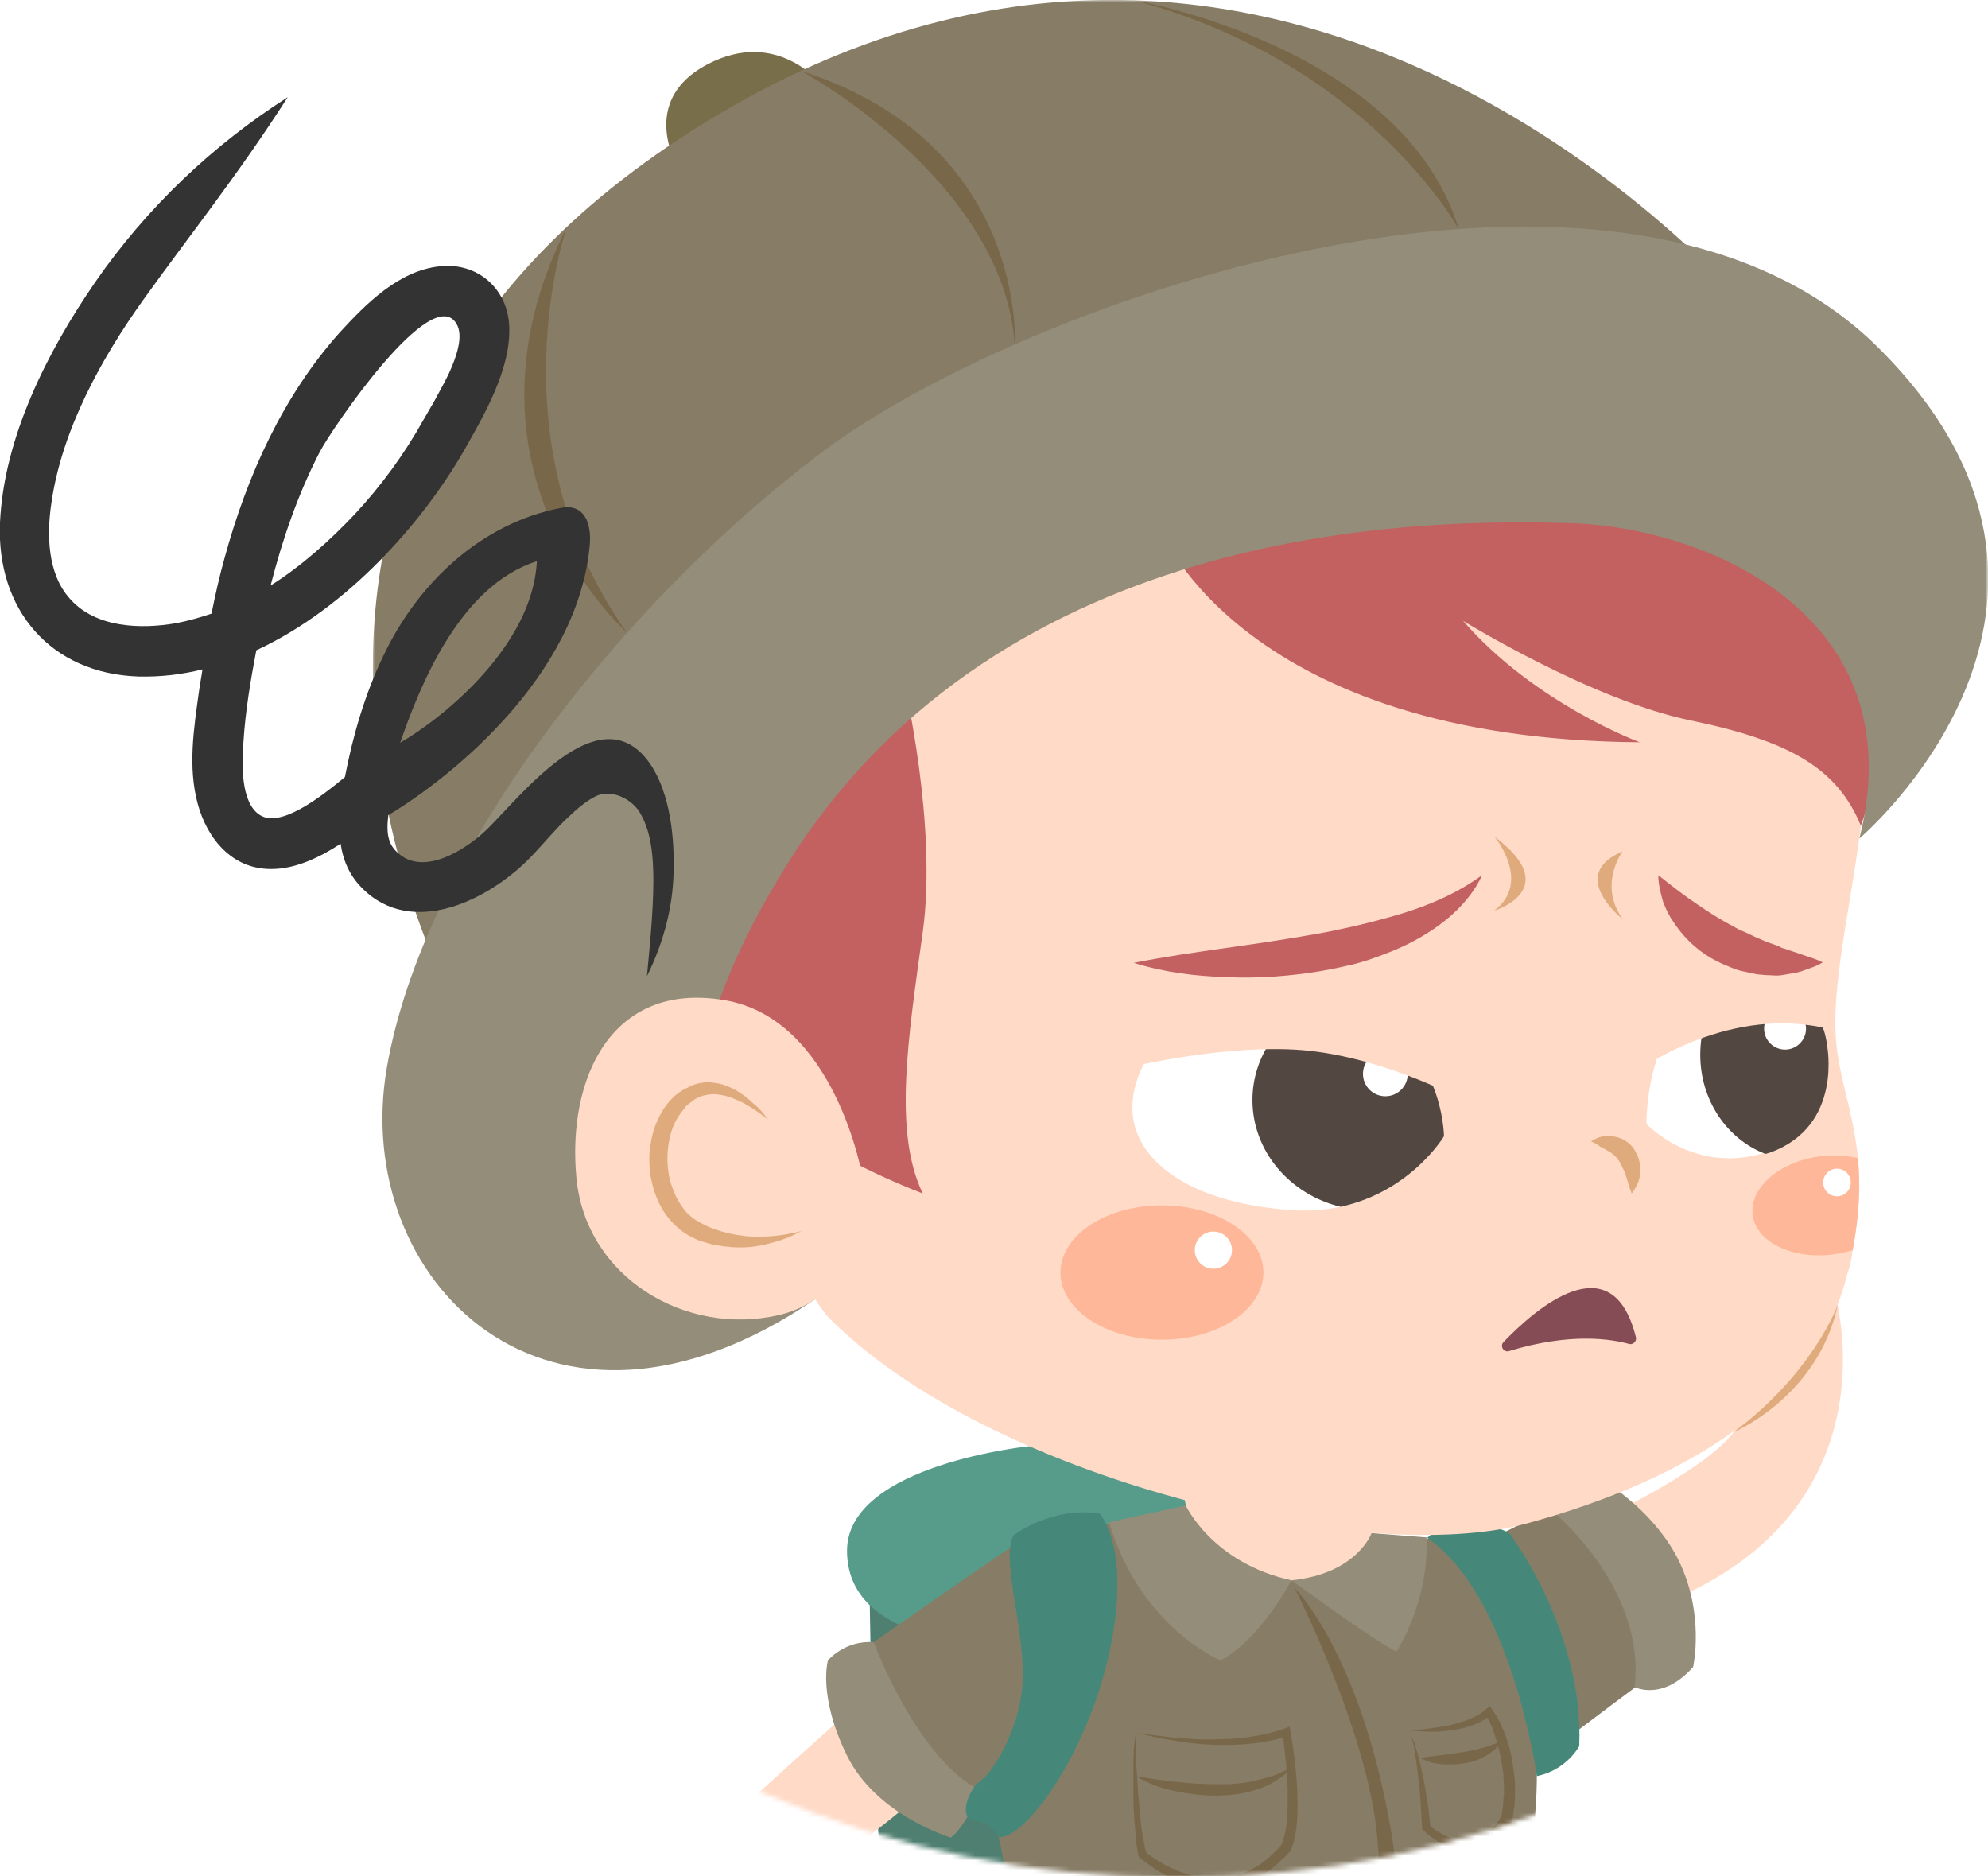 <?xml version="1.0" encoding="utf-8"?>
<!-- Generator: Adobe Illustrator 25.2.3, SVG Export Plug-In . SVG Version: 6.00 Build 0)  -->
<svg version="1.1" xmlns="http://www.w3.org/2000/svg" xmlns:xlink="http://www.w3.org/1999/xlink" x="0px" y="0px"
	 viewBox="0 0 417.3 393.8" style="enable-background:new 0 0 417.3 393.8;" xml:space="preserve">
<style type="text/css">
	.st0{fill:#61C9F2;}
	.st1{fill:#83CEE5;}
	.st2{fill:#75ABD8;}
	.st3{fill:#7D965F;}
	.st4{fill:#A2BA80;}
	.st5{opacity:0.42;}
	.st6{opacity:0.8;fill:#8AECF9;}
	.st7{opacity:0.8;fill:#BCF3F7;}
	.st8{fill:#D4C5B1;}
	.st9{fill:#C6B9AA;}
	.st10{fill:#6EBA61;}
	.st11{fill:#66A05A;}
	.st12{fill:#8DCC7F;}
	.st13{fill:#86BC79;}
	.st14{fill:#885D8C;}
	.st15{opacity:0.44;fill:#7C766E;}
	.st16{fill:#F9725B;}
	.st17{fill:#CE67B1;}
	.st18{fill:#B8AB95;}
	.st19{fill:#ECD5C3;}
	.st20{fill:#909E9D;}
	.st21{fill:#BC5EA6;}
	.st22{opacity:0.54;}
	.st23{opacity:0.8;fill:#AEF9FF;}
	.st24{opacity:0.8;fill:#DEFEFF;}
	.st25{opacity:0.8;fill:#B0F9FF;}
	.st26{opacity:0.8;fill:#D9FEFF;}
	.st27{opacity:0.98;}
	.st28{opacity:0.78;}
	.st29{fill:#5F9364;}
	.st30{fill:#76934C;}
	.st31{fill:#84A361;}
	.st32{fill:#6AA56A;}
	.st33{fill:#51915C;}
	.st34{fill:#76A57E;}
	.st35{fill:#80B543;}
	.st36{fill:#A3CE72;}
	.st37{fill:#CC4032;}
	.st38{fill:#B23D38;}
	.st39{fill:#E25454;}
	.st40{fill:#FFDE52;}
	.st41{fill:#D8C256;}
	.st42{fill:#BFA94C;}
	.st43{fill:#90A571;}
	.st44{fill:#EACE5C;}
	.st45{fill:#CEB752;}
	.st46{fill:#B5A045;}
	.st47{fill:#BF5856;}
	.st48{fill:#EF7E45;}
	.st49{fill:#F46F5D;}
	.st50{fill:#DB5B4D;}
	.st51{fill:#D16642;}
	.st52{fill:#AD4D4D;}
	.st53{fill:#7E8E8C;}
	.st54{fill:#5EB24D;}
	.st55{fill:#88D678;}
	.st56{fill:#53B73E;}
	.st57{fill:#4D9352;}
	.st58{fill:#51B53C;}
	.st59{fill:#5BB548;}
	.st60{fill:#77E25D;}
	.st61{fill:#73A877;}
	.st62{fill:#89CE7A;}
	.st63{fill:#9AEF81;}
	.st64{fill:#62CA54;}
	.st65{fill:#54A954;}
	.st66{fill:#7BD654;}
	.st67{opacity:0.32;fill:#705232;}
	.st68{fill:#88E85B;}
	.st69{fill:#AD6A97;}
	.st70{fill:#C983B1;}
	.st71{fill:#F79E46;}
	.st72{fill:#E28E42;}
	.st73{fill:#D68543;}
	.st74{fill:#E47D3C;}
	.st75{fill:#BF6C27;}
	.st76{fill:#DE6B4A;}
	.st77{fill:#6D7F7D;}
	.st78{fill:#A6BAB9;}
	.st79{fill:#8EA6AA;}
	.st80{fill:#8BC97D;}
	.st81{fill:#8DA56A;}
	.st82{fill:#98C68B;}
	.st83{fill:#A6D895;}
	.st84{opacity:0.4;fill:#FFFFFF;}
	.st85{fill:#FFDCCF;}
	.st86{fill:#FFFFFF;}
	.st87{fill:#E66A83;}
	.st88{fill:#986353;}
	.st89{fill:#F2455C;}
	.st90{fill:#F6CDCA;}
	.st91{fill:#D94251;}
	.st92{fill:#E0B09A;}
	.st93{fill:#FBABA1;}
	.st94{fill:#FFE69A;}
	.st95{fill:#ABAB9D;}
	.st96{fill:#D1D1D1;}
	.st97{fill:#C5ABCF;}
	.st98{fill:#D2A894;}
	.st99{fill:#FFA089;}
	.st100{fill:#E67F5E;}
	.st101{fill:#C6A18F;}
	.st102{fill:#BB9A8B;}
	.st103{fill:#E8B552;}
	.st104{fill:#FFD383;}
	.st105{fill:#F9CF5B;}
	.st106{fill:#FFFFBF;}
	.st107{fill:#FFEFE1;}
	.st108{fill:#F49473;}
	.st109{fill:#F7E1D0;}
	.st110{fill:#FFD8C0;}
	.st111{fill:#FFC1A6;}
	.st112{fill:#D87761;}
	.st113{fill:#EEE2C6;}
	.st114{fill:#E0425E;}
	.st115{fill:#B08777;}
	.st116{fill:#E2667C;}
	.st117{fill:#C24F5E;}
	.st118{fill:#FFB434;}
	.st119{fill:#E68C44;}
	.st120{fill:#9FD352;}
	.st121{fill:#8CBE3E;}
	.st122{fill:#CC2530;}
	.st123{fill:#FF6374;}
	.st124{fill:#CC7441;}
	.st125{fill:#FFC148;}
	.st126{fill:#002B66;}
	.st127{fill-rule:evenodd;clip-rule:evenodd;fill:#002B66;}
	.st128{fill:none;stroke:#002B66;stroke-miterlimit:10;}
	.st129{fill:url(#_x7E__5_);}
	.st130{fill:#4AB1EB;}
	.st131{fill:#1E4CEA;}
	.st132{fill:#BC303A;}
	.st133{fill:#ED833C;}
	.st134{fill:#FFD41F;}
	.st135{fill:#54B775;}
	.st136{fill:#762E9F;}
	.st137{opacity:0.9;fill:#FFFFFF;}
	.st138{fill:url(#_x7E__6_);}
	.st139{fill:#C0705C;}
	.st140{fill:#FF8B74;}
	.st141{fill-rule:evenodd;clip-rule:evenodd;fill:#F9BA33;}
	.st142{fill-rule:evenodd;clip-rule:evenodd;fill:#C99D38;}
	.st143{fill-rule:evenodd;clip-rule:evenodd;fill:#C97F38;}
	.st144{fill-rule:evenodd;clip-rule:evenodd;fill:#B69338;}
	.st145{fill-rule:evenodd;clip-rule:evenodd;fill:#AB8621;}
	.st146{fill:url(#_x7E__7_);}
	.st147{fill:url(#_x7E__8_);}
	.st148{filter:url(#Adobe_OpacityMaskFilter);}
	.st149{mask:url(#SVGID_1_);}
	.st150{fill:#4F7F70;}
	.st151{fill:#579C8B;}
	.st152{fill:#CCCCCC;}
	.st153{fill:#FFDAC6;}
	.st154{fill:#877C65;}
	.st155{fill:#787765;}
	.st156{fill:#4A5442;}
	.st157{fill:#8C6239;}
	.st158{fill:#938D79;}
	.st159{fill:#458879;}
	.st160{fill:#79674A;}
	.st161{fill:#534741;}
	.st162{fill:#66624A;}
	.st163{fill:#E3B383;}
	.st164{fill:#E0AB7C;}
	.st165{fill:#808080;}
	.st166{fill:#796E4A;}
	.st167{fill:#C26160;}
	.st168{fill:#FFB799;}
	.st169{fill:#864C56;}
	.st170{fill:#333333;}
	.st171{opacity:0.3;fill-rule:evenodd;clip-rule:evenodd;fill:#FFFFB1;}
	.st172{opacity:0.5;fill-rule:evenodd;clip-rule:evenodd;fill:#FFFF9E;}
	.st173{opacity:0.4;fill-rule:evenodd;clip-rule:evenodd;fill:#FFDD83;}
</style>
<g id="圖層_1">
</g>
<g id="圖層_2">
	<g>
		<defs>
			<filter id="Adobe_OpacityMaskFilter" filterUnits="userSpaceOnUse" x="78.2" y="0" width="339.1" height="611.2">
				<feColorMatrix  type="matrix" values="1 0 0 0 0  0 1 0 0 0  0 0 1 0 0  0 0 0 1 0"/>
			</filter>
		</defs>
		<mask maskUnits="userSpaceOnUse" x="78.2" y="0" width="339.1" height="611.2" id="SVGID_1_">
			<g class="st148">
				<circle class="st86" cx="247" cy="173.8" r="220.3"/>
			</g>
		</mask>
		<g class="st149">
			<g>
				<path class="st150" d="M182.5,330.7c0,0,0.4,47.8,2.8,62.3c2.4,14.5-6.4,27-6.2,32.7s15,22.1,35.4,17.8l8-42.2l-14-79
					L182.5,330.7z"/>
				<path class="st151" d="M216.5,303.5c0,0-38.7,3.8-38.7,22c0,18.3,26,19.1,26,19.1l56.9-20.5C260.9,324.1,238.3,303,216.5,303.5z
					"/>
				<path class="st153" d="M179.7,357.9c0,0-22.7,20.1-38,34.7c0,0-21.4-5-30.7,7.2c0,0-10.4,8.5-10.4,13.9s3.2,9.1,5.4,9.7
					c0,0-0.8,7.8,6.4,7.5c0,0,0,5.2,6.7,5.5c0,0,1.9,4.9,7.8,4.7c5.9-0.3,16.4-8.3,18.8-17.7c2.4-9.4,2.4-16.4,2.4-16.4
					s22.5-10.6,46-31.2L179.7,357.9z"/>
				<path class="st153" d="M338.2,317.8c0,0,20.3-9.7,25.7-17.2c5.4-7.5,6.6-14.5,7.1-27.4c0,0-7.8,0.8-11.5-8.2s-2.5-11-6-12.7
					c0,0,5.8-4.9,11.9,5.9c0,0,0.4-11-5.9-19c0,0-3.9-6.8,1.2-11.3c0,0,6.2-3.3,14.2,3.5c0,0,3,4.1,3.8,5.7c0,0,0-4.5,2.4-4.4
					c0,0,5.9,6.9,7.8,23.8c0,0,1.3,10.3-3.8,14.8c0,0,13.7,45.3-35.7,65.2L338.2,317.8z"/>
				<path class="st154" d="M241.9,319.4c0,0-21.8,0.2-29,4.9c-7.2,4.7-35.1,24.3-35.1,24.3s0.7,23.6,23.3,30.1l7.5,2.5
					c0,0,5,18.3,2.9,29.4l-1.6,10.4c0,0-1.9,2.1,4.5,7.2c0,0,6.6,6.4,23.9,7.9c17.3,1.4,53.8-0.7,65.8-5.4c12-4.7,14.1-9,14.1-9
					s8.3-4.3,9.7-9.3c1.4-5-7.4-9.3-8-11.1c0,0,3.3-21.5,2.6-31.5c0,0,16.4-12.5,22.9-17.2c0,0,3.2-14.3,0-26.5
					c-3.2-12.2-17.2-10.7-17.2-10.7l-14,7l-14.7,0.6L283.1,336l-12-4.3l-14.9,4.3L241.9,319.4z"/>
				<polygon class="st153" points="248.1,312.1 252.4,332.1 271.1,331.7 285.4,330.6 291.8,308.1 				"/>
				<path class="st158" d="M248.9,316c0,0,5.6,12.1,22.2,15.7c0,0-6.6,12.5-14.9,16.8c0,0-16.8-6.8-23.4-29L248.9,316z"/>
				<path class="st158" d="M287.9,321.8c0,0-3,8.5-16.8,9.9c0,0,16.6,12.2,22,15c0,0,6.8-10,6.4-24L287.9,321.8z"/>
				<path class="st158" d="M325.3,316.7c0,0,20.3,16.1,17.8,37.4c0,0,5.8,3.1,12.3-4.2c0,0,2.5-11-3-22.3
					c-4.7-9.6-13.8-15.4-13.8-15.4C331.2,310.5,325.3,316.7,325.3,316.7z"/>
				<path class="st158" d="M183.4,344.7c0,0,9.2,24.7,22.4,31.1c0,0-3,7.5-6.2,9.9c0,0-15.6-4.6-21.8-17.2c-6.2-12.6-4-20-4-20
					S177.4,344.2,183.4,344.7z"/>
				<path class="st159" d="M212.8,322.2c0,0,8.1-6.1,18-4.5c0,0,6.8,7,2.1,29c-4.8,22-17.8,39.2-23.1,38.9c0,0-1.8-3-5.3-3.5
					c-3.5-0.5-1.1-6.7,1.3-8.3c2.4-1.6,8.9-11.3,8.9-22.3S210.1,326.7,212.8,322.2z"/>
				<path class="st159" d="M299.6,322.8c0,0,3-3.4,10.4-2.7c7.4,0.6,7.5,2.7,7.5,2.7s15,20.2,14,43.7c0,0-2.6,5-8.9,6.3
					C322.6,372.8,317.4,335.1,299.6,322.8z"/>
				<path class="st160" d="M271.8,333.4c0,0,15.4,30.3,17.3,52.3c1.9,22,0,48.2,0,48.2s7.3-24.6,2.8-50.2
					C285.4,346.8,271.8,333.4,271.8,333.4z"/>
				<path class="st160" d="M238.3,363.6c1.3,0.3,2.6,0.5,3.9,0.6c1.3,0.2,2.6,0.3,4,0.5c1.3,0.1,2.6,0.2,4,0.3
					c1.3,0.1,2.7,0.1,4,0.1c1.3,0,2.6-0.1,4-0.1c1.3-0.1,2.6-0.2,3.9-0.4c1.3-0.2,2.6-0.4,3.9-0.7c1.3-0.3,2.5-0.7,3.7-1.1l1-0.4
					l0.2,1.1c0.4,2,0.6,4,0.9,6.1c0.2,2,0.4,4.1,0.5,6.1c0.1,2,0.1,4.1,0,6.2c-0.1,1-0.2,2.1-0.4,3.1c-0.2,1-0.4,2.1-0.9,3.2l0,0.1
					l-0.1,0.1c-0.1,0.1-0.1,0.2-0.2,0.3l-0.2,0.2c-0.1,0.1-0.2,0.3-0.4,0.4c-0.2,0.3-0.5,0.6-0.8,0.8c-0.5,0.5-1.1,1-1.6,1.5
					c-1.1,1-2.4,1.8-3.7,2.5c-2.6,1.4-5.6,2.3-8.6,2.3c-3,0.1-6-0.7-8.7-1.8c-2.7-1.2-5.1-2.8-7.4-4.6l-0.2-0.2l-0.1-0.3
					c-0.1-0.3-0.1-0.6-0.2-0.8c0-0.3-0.1-0.5-0.1-0.8c-0.1-0.5-0.2-1.1-0.2-1.6c-0.1-1.1-0.2-2.2-0.3-3.2c-0.2-2.2-0.3-4.3-0.3-6.5
					c0-2.2,0-4.3,0-6.5c0-1.1,0.1-2.1,0.1-3.2C238.2,365.7,238.3,364.6,238.3,363.6z M238.3,363.6c0,1.1,0.1,2.2,0.1,3.2l0.1,3.2
					l0.2,3.2c0.1,1.1,0.1,2.1,0.2,3.2c0.2,2.1,0.4,4.3,0.6,6.4c0.1,1.1,0.3,2.1,0.5,3.2c0.1,0.5,0.2,1,0.3,1.6
					c0,0.3,0.1,0.5,0.2,0.8c0.1,0.2,0.1,0.5,0.2,0.7l-0.3-0.4c2.2,1.7,4.6,3.1,7.1,4.1c2.5,1,5.2,1.6,7.9,1.5
					c2.7-0.1,5.3-0.8,7.6-2.1c1.2-0.6,2.3-1.4,3.3-2.3c0.5-0.4,1-0.9,1.5-1.4c0.2-0.2,0.5-0.5,0.7-0.7c0.1-0.1,0.2-0.2,0.3-0.4
					l0.2-0.2l0.1-0.2l-0.1,0.2c0.3-0.8,0.6-1.7,0.8-2.7c0.2-0.9,0.3-1.9,0.4-2.9c0.1-2,0.1-3.9,0.1-5.9c-0.1-2-0.2-4-0.4-6
					c-0.2-2-0.4-4-0.7-6l1.2,0.7c-1.3,0.4-2.6,0.8-4,1c-1.3,0.3-2.7,0.5-4,0.6c-2.7,0.3-5.4,0.3-8.1,0.2c-2.7-0.1-5.4-0.4-8-0.9
					C243.5,364.9,240.9,364.3,238.3,363.6z"/>
				<path class="st160" d="M238.4,372.8c2.8,0.5,5.6,0.9,8.4,1.2c2.8,0.3,5.6,0.5,8.4,0.5c0.3,0,0.7,0,1,0c0.3,0,0.7,0,1,0
					c0.3,0,0.7,0,1,0c0.3,0,0.7-0.1,1-0.1c1.4-0.1,2.7-0.3,4.1-0.6c1.3-0.3,2.7-0.7,4-1.1c1.3-0.5,2.6-1.1,3.9-1.7
					c-1,1.1-2.1,2-3.4,2.8c-1.3,0.8-2.6,1.4-4,1.8c-1.4,0.5-2.8,0.8-4.3,1c-1.5,0.2-2.9,0.3-4.4,0.3c-2.9,0-5.8-0.4-8.7-1
					c-1.4-0.3-2.8-0.7-4.2-1.2C241,374.1,239.6,373.5,238.4,372.8z"/>
				<path class="st160" d="M295.8,363.2c1.5-0.1,2.9-0.2,4.3-0.4c1.4-0.2,2.9-0.4,4.3-0.7c0.7-0.2,1.4-0.4,2.1-0.6
					c0.7-0.2,1.3-0.4,2-0.7c1.3-0.5,2.5-1.2,3.5-2.1l0.7-0.6l0.5,0.7c0.1,0.1,0.2,0.2,0.2,0.3c0.1,0.1,0.1,0.2,0.2,0.3
					c0.1,0.2,0.3,0.4,0.4,0.6c0.1,0.2,0.3,0.4,0.4,0.7c0.1,0.2,0.2,0.4,0.4,0.7c0.2,0.4,0.4,0.9,0.6,1.4l0.3,0.7
					c0.1,0.2,0.2,0.5,0.3,0.7c0.7,1.9,1.2,3.8,1.5,5.8c0.1,0.5,0.1,1,0.2,1.5l0.1,0.7c0,0.2,0,0.5,0.1,0.7l0.1,1.5l0,1.5l0,0.7
					c0,0.2,0,0.5,0,0.7l-0.1,1.5c0,0.1,0,0.2,0,0.4l-0.1,0.4l-0.1,0.7l-0.2,1.5l0,0.2l-0.1,0.2c-0.1,0.1-0.1,0.2-0.2,0.3
					c-0.1,0.1-0.1,0.2-0.2,0.3c-0.1,0.2-0.3,0.4-0.4,0.5c-0.3,0.4-0.6,0.7-0.9,1c-0.6,0.7-1.3,1.3-2,1.8c-1.5,1.1-3.2,1.9-5.1,2.1
					c-0.2,0-0.5,0.1-0.7,0.1l-0.7,0l-0.7-0.1c-0.2,0-0.5-0.1-0.7-0.1l-0.3-0.1l-0.3-0.1c-0.2-0.1-0.4-0.1-0.7-0.2
					c-0.4-0.2-0.9-0.3-1.3-0.5c-1.6-0.7-3.1-1.8-4.4-3l-0.3-0.3l0-0.4c-0.1-1.7-0.2-3.5-0.3-5.2c-0.1-1.7-0.3-3.5-0.5-5.2
					c-0.2-1.7-0.4-3.4-0.7-5.2c-0.1-0.4-0.1-0.9-0.2-1.3c-0.1-0.4-0.2-0.9-0.3-1.3c-0.1-0.4-0.2-0.8-0.3-1.3
					C296.1,364.1,296,363.6,295.8,363.2z M295.8,363.2c0.2,0.4,0.4,0.8,0.5,1.2c0.2,0.4,0.3,0.8,0.5,1.2c0.2,0.4,0.3,0.8,0.4,1.3
					c0.1,0.4,0.3,0.8,0.4,1.3c0.5,1.7,0.8,3.4,1.2,5.1c0.3,1.7,0.6,3.5,0.9,5.2c0.2,1.7,0.4,3.5,0.6,5.2l-0.3-0.6
					c1.2,1,2.6,1.9,4,2.5c0.7,0.3,1.4,0.5,2.2,0.6c0.2,0,0.4,0.1,0.5,0.1l0.5,0l0.5,0c0.2,0,0.4,0,0.5-0.1c1.4-0.2,2.8-0.8,4-1.7
					c0.6-0.5,1.2-1,1.7-1.5c0.3-0.3,0.5-0.6,0.7-0.9c0.1-0.2,0.2-0.3,0.3-0.5c0.1-0.1,0.1-0.2,0.2-0.2l0.1-0.2l-0.1,0.4l0.2-1.4
					l0.1-0.7l0.1-0.3c0-0.1,0-0.2,0-0.3l0.1-1.4c0-0.2,0-0.5,0.1-0.7l0-0.7l0-1.4l-0.1-1.4l0-0.7l-0.1-0.7c-0.1-0.5-0.1-0.9-0.2-1.4
					c-0.3-1.9-0.7-3.7-1.3-5.5c-0.1-0.2-0.1-0.4-0.2-0.7l-0.2-0.7c-0.2-0.4-0.3-0.9-0.5-1.3c-0.1-0.2-0.2-0.4-0.3-0.6
					c-0.1-0.2-0.2-0.4-0.3-0.6c-0.1-0.2-0.2-0.4-0.3-0.6c-0.1-0.1-0.1-0.2-0.2-0.3l-0.2-0.3l1.2,0.1c-0.6,0.5-1.3,0.9-2,1.3
					c-0.7,0.4-1.4,0.6-2.1,0.9c-1.4,0.5-2.9,0.8-4.3,1c-1.5,0.2-2.9,0.3-4.4,0.3C298.7,363.4,297.3,363.4,295.8,363.2z"/>
				<path class="st160" d="M298.1,369c1.6-0.3,3-0.4,4.5-0.6c1.5-0.2,2.9-0.4,4.3-0.6c1.4-0.3,2.8-0.5,4.2-0.9
					c0.7-0.2,1.4-0.4,2.1-0.7c0.7-0.2,1.4-0.5,2.1-0.8c-0.4,0.7-1,1.3-1.5,1.8c-0.6,0.5-1.3,1-2,1.4c-1.4,0.8-2.9,1.3-4.5,1.5
					c-1.6,0.3-3.1,0.3-4.7,0.2c-0.8-0.1-1.5-0.2-2.3-0.4C299.5,369.6,298.8,369.4,298.1,369z"/>
				<path class="st163" d="M96.2,384.2c0,0.1,0.2,0,0.3,0C96.4,384.1,96.3,384,96.2,384.2z"/>
				<path class="st164" d="M378.7,237c0,0,3.2,9.4,3,14.1C381.7,251,378.7,243.7,378.7,237z"/>
				<path class="st164" d="M365.4,227c0,0,8.8,11.2,9.4,19.9C374.8,246.9,377.1,237,365.4,227z"/>
				<path class="st164" d="M359.5,229.1c0,0,9.2,10.2,9.7,17.8C369.3,246.9,363.9,237,359.5,229.1z"/>
				<g>
					<path class="st166" d="M142.3,35.1c0,0-8.5-13.9,6.2-21.6c14.7-7.7,24,4.3,24,4.3S152.8,33.4,142.3,35.1z"/>
					<path class="st154" d="M95.5,211c0,0-64.3-116.2,55.5-187.1c120.1-71.1,214.3,39,214.3,39L213,104.5L95.5,211z"/>
					<path class="st153" d="M368.6,122.7c0,0,24.9,16.8,23.2,39.4c-1.7,22.6-7.5,41.9-6.4,56.2c1.1,13.9,8.7,23.2,2.3,49.3
						c-6.4,26.1-33.1,42.9-67.3,52.2s-113.1-9.3-146.7-43.5c0,0-19.1-22.6-23.2-69S191.2,100.7,252,87.9S368.6,122.7,368.6,122.7z"
						/>
					<path class="st167" d="M243.9,111.7c0,0,17.4,43.5,100.3,44.1c0,0-22-8.1-37.1-25.5c0,0,26.9,16.6,47.7,20.9
						c20.9,4.3,30.9,10.1,35.8,22.1c0,0,5.6-13.5,2.9-30.7c-2.7-17.2-29.4-41.2-74.4-43.5S243.9,111.7,243.9,111.7z"/>
					<path class="st167" d="M189.8,143.4c0,0,7,29.8,3.9,52.2c-3.1,22.4-6.2,42.1,0,54.9c0,0-52.2-18.9-57.6-51.4
						C136.1,199,148.8,154.2,189.8,143.4z"/>
					<path class="st158" d="M171.1,272.7c0,0-51.3-18.8-5.8-91.4s135.1-72.3,164.1-71.5s72.7,19.5,60.9,66.2c0,0,58.1-49.2,4-103
						s-178.7-10.5-221.9,22c-42.5,32.1-83.5,84.7-91.2,129.1S114.9,311,171.1,272.7z"/>
					<path class="st153" d="M181.1,247.3c0,0-5.6-33.6-29.2-37.4c-23.6-3.9-32.9,16.5-30.9,37.4s23,33.3,42.6,28.7
						C183.2,271.3,181.1,247.3,181.1,247.3z"/>
					<path class="st86" d="M237.7,233.1c-0.4-11.6,11.6-26.5,36.7-23.7c28.6,3.2,28.6,29.1,28.6,29.1s-10,17-32,15.5
						C248.8,252.4,238.1,243.1,237.7,233.1z"/>
					<path class="st161" d="M303.1,238.5c0,0,0-24.1-25.7-28.7c-8.5,3.7-14.5,11.7-14.5,21.1c0,10.7,7.8,19.8,18.5,22.4
						C296.2,250.1,303.1,238.5,303.1,238.5z"/>
					<circle class="st86" cx="290.8" cy="225.4" r="4.7"/>
					<path class="st86" d="M345.6,235.9c0,0-0.4-26.1,18.2-29.5s19.7,12.8,19.7,12.8s3.5,17-12,22.4
						C356,247.1,345.6,235.9,345.6,235.9z"/>
					<path class="st161" d="M383.5,219.3c0,0-1.2-16.2-19.7-12.8c-0.7,0.1-1.4,0.3-2,0.5c-3.1,3.8-4.9,8.9-4.9,14.4
						c0,9.6,5.7,17.8,13.7,20.8c0.3-0.1,0.7-0.2,1-0.3C387,236.3,383.5,219.3,383.5,219.3z"/>
					<circle class="st86" cx="374.7" cy="215.9" r="4.4"/>
					<path class="st164" d="M334,239.6c0.3-0.3,0.7-0.4,1-0.6c0.4-0.2,0.7-0.3,1.1-0.4c0.8-0.2,1.6-0.2,2.4-0.1
						c0.8,0.1,1.7,0.4,2.5,0.8c0.8,0.5,1.5,1.1,2,1.9c0.5,0.8,0.9,1.6,1.1,2.5c0.1,0.4,0.2,0.8,0.2,1.3c0,0.4,0,0.8,0,1.2
						c0,0.4-0.1,0.8-0.2,1.2c-0.1,0.4-0.2,0.8-0.4,1.1c-0.2,0.4-0.3,0.7-0.5,1c-0.2,0.3-0.4,0.7-0.7,1c-0.6-1.5-0.9-2.9-1.3-4
						c-0.1-0.3-0.2-0.6-0.3-0.8c-0.1-0.1-0.1-0.3-0.2-0.4c-0.1-0.1-0.1-0.2-0.2-0.4c-0.2-0.5-0.5-0.9-0.7-1.3
						c-0.5-0.8-1.2-1.4-2.2-2c-0.5-0.3-1.1-0.6-1.7-0.9C335.4,240.2,334.7,239.9,334,239.6z"/>
					<path class="st164" d="M161.2,235c-1.2-1-2.5-1.9-3.8-2.7c-0.7-0.4-1.3-0.8-2-1.1c-0.7-0.3-1.4-0.6-2.1-0.9
						c-0.7-0.2-1.4-0.4-2.1-0.5c-0.7-0.1-1.4-0.2-2.1-0.1c-0.7,0.1-1.3,0.2-1.9,0.4l-0.5,0.2c-0.1,0-0.2,0.1-0.2,0.1l-0.2,0.1
						c-0.1,0.1-0.3,0.1-0.4,0.2l-0.4,0.3c-0.1,0.1-0.3,0.2-0.4,0.3c-0.1,0.1-0.3,0.2-0.4,0.3l-0.4,0.3l-0.2,0.2
						c-0.1,0.1-0.1,0.1-0.2,0.2l-0.3,0.4c-0.1,0.1-0.2,0.3-0.3,0.4c-0.1,0.1-0.2,0.3-0.3,0.4l-0.3,0.4c-0.8,1.1-1.4,2.4-1.8,3.7
						c-0.8,2.7-1,5.6-0.6,8.4c0.2,1.4,0.6,2.8,1.1,4c0.5,1.3,1.2,2.5,2,3.6c0.8,1.1,1.8,2,3,2.7c0.3,0.2,0.6,0.3,0.9,0.5l1,0.5
						c0.7,0.3,1.3,0.6,2,0.8c1.4,0.5,2.8,0.8,4.3,1.1c0.7,0.1,1.5,0.2,2.2,0.3c0.4,0,0.7,0,1.1,0.1c0.4,0,0.8,0,1.1,0
						c1.5,0,3-0.1,4.6-0.3c0.8-0.1,1.5-0.2,2.3-0.4c0.8-0.1,1.5-0.3,2.3-0.5c-1.4,0.8-2.8,1.4-4.3,1.9c-1.5,0.5-3.1,0.9-4.7,1.2
						c-1.6,0.3-3.2,0.4-4.9,0.3c-0.4,0-0.8,0-1.2-0.1c-0.4,0-0.8-0.1-1.2-0.1c-0.4-0.1-0.8-0.1-1.2-0.2c-0.2,0-0.4-0.1-0.6-0.1
						l-0.6-0.1c-0.8-0.2-1.6-0.5-2.4-0.7c-0.4-0.1-0.8-0.3-1.2-0.5c-0.4-0.2-0.8-0.4-1.2-0.6c-1.6-0.9-2.9-2-4.1-3.4
						c-1.1-1.3-2.1-2.9-2.7-4.5c-0.7-1.6-1.1-3.3-1.4-5c-0.2-1.7-0.3-3.4-0.1-5.1c0.2-1.7,0.5-3.4,1.1-5c0.6-1.6,1.4-3.2,2.5-4.6
						c1.1-1.4,2.4-2.6,4.1-3.4l0.6-0.3c0.2-0.1,0.4-0.2,0.6-0.3l0.3-0.1c0.1,0,0.2-0.1,0.3-0.1c0.2-0.1,0.4-0.1,0.7-0.2
						c0.9-0.2,1.8-0.3,2.7-0.2c0.9,0.1,1.8,0.2,2.6,0.5c0.8,0.3,1.6,0.6,2.3,1c1.5,0.8,2.8,1.8,3.9,2.9
						C159.3,232.5,160.3,233.7,161.2,235z"/>
					<ellipse class="st168" cx="243.9" cy="267.1" rx="21.3" ry="14.1"/>
					<circle class="st86" cx="254.7" cy="262.4" r="3.9"/>
					<path class="st168" d="M390,243.1c-2.4-0.6-5.1-0.7-7.9-0.4c-8.6,1.1-14.9,6.6-14.2,12.3c0.7,5.7,8.3,9.4,16.9,8.3
						c1.4-0.2,2.8-0.5,4.1-0.9C390.4,254.6,390.5,248.4,390,243.1z"/>
					<circle class="st86" cx="385.6" cy="248.2" r="2.9"/>
					<path class="st160" d="M119,47.6c0,0-15.8,45.2,12.6,85.2C131.7,132.8,93.1,99,119,47.6z"/>
					<path class="st160" d="M168.2,14.9c0,0,42.5,23,44.8,57.5C213,72.3,215.7,30.1,168.2,14.9z"/>
					<path class="st160" d="M306.2,48.1c0,0-19-35-68.4-48.1C237.7,0,294.6,9.6,306.2,48.1z"/>
					<g>
						<path class="st167" d="M238,202.1c6.5-1.3,12.9-2.2,19.2-3.1c6.3-0.9,12.6-1.8,18.7-2.9c1.5-0.3,3.1-0.5,4.6-0.9
							c1.5-0.3,3-0.6,4.6-1c3-0.7,6-1.5,9-2.4c5.9-1.8,11.6-4.2,17-8.1c-1.4,3.1-3.6,5.8-6.1,8.1c-2.5,2.3-5.4,4.2-8.4,5.8
							c-3,1.6-6.2,2.8-9.4,3.9c-1.6,0.5-3.2,1-4.9,1.3c-1.6,0.4-3.3,0.7-4.9,1c-6.6,1.1-13.2,1.6-19.8,1.3
							C250.9,204.9,244.4,204.1,238,202.1z"/>
					</g>
					<g>
						<path class="st167" d="M348.1,183.7c3,2.4,5.6,4.4,8.3,6.2c2.6,1.8,5.2,3.4,7.9,4.8c0.6,0.4,1.4,0.7,2.1,1
							c0.7,0.3,1.4,0.7,2.1,1c0.7,0.3,1.4,0.6,2.1,0.9c0.7,0.3,1.5,0.5,2.2,0.8c0.4,0.1,0.8,0.3,1.1,0.5c0.4,0.2,0.8,0.2,1.2,0.4
							c0.8,0.3,1.6,0.5,2.4,0.8c1.6,0.6,3.3,1,5.1,1.9c-0.8,0.5-1.7,0.9-2.6,1.2c-0.9,0.3-1.8,0.7-2.7,0.9c-0.9,0.2-1.8,0.3-2.8,0.5
							c-0.9,0.2-1.9,0.2-2.8,0.1c-0.9,0-1.9-0.1-2.9-0.2c-0.9-0.2-1.9-0.4-2.8-0.6c-1-0.2-1.9-0.5-2.8-0.9c-0.9-0.4-1.8-0.7-2.7-1.2
							c-3.5-1.7-6.5-4.4-8.7-7.5c-0.3-0.4-0.5-0.8-0.8-1.2c-0.3-0.4-0.5-0.8-0.7-1.2c-0.5-0.8-0.8-1.7-1.2-2.6
							C348.6,187.5,348.1,185.7,348.1,183.7z"/>
					</g>
					<path class="st164" d="M340.6,178.7c0,0-5.2,6.9,0,14.2C340.6,192.9,328.8,183.7,340.6,178.7z"/>
					<path class="st164" d="M313.7,175.6c0,0,7.9,9.5,0,15.5C313.7,191.2,328.4,186.6,313.7,175.6z"/>
					<path class="st169" d="M315.6,281.7c6.6-6.9,22.8-21.1,27.8-1c0.2,0.8-0.6,1.6-1.4,1.4c-3.6-1-12.2-2.5-25.3,1.5
						C315.6,283.9,314.8,282.5,315.6,281.7z"/>
				</g>
				<path class="st164" d="M385.8,273.8c0,0-5.1,14.3-21.9,26.8C363.9,300.6,381.6,293.3,385.8,273.8z"/>
			</g>
			<path class="st153" d="M234.5,224.6c0,0,20.2-5.2,37.2-4.3s34,9.9,34,9.9s-3-25.6-31.2-24.2S234.5,224.6,234.5,224.6z"/>
			<path class="st153" d="M342.8,225.4c0,0,18.8-14.3,39.9-9.7c0,0,0-11.4-23.1-11.7C336.4,203.7,342.8,225.4,342.8,225.4z"/>
		</g>
		<path class="st170" d="M135.7,159.3c-10.4-12.9-26.3,7.7-33.2,14.5c-3.9,3.9-12.7,10-18.4,5.7c-2.5-1.9-3.1-4-2.6-8.4
			c13.2-7.9,39.8-29.2,42.3-56.7c0.4-4.7-1.2-8.7-6-7.8c-16.8,3.2-30.1,15.8-37.3,31c-3.9,8.1-6.4,16.7-8.1,25.5
			c-5.2,4.3-13.5,10.7-17.8,8c-4.2-2.6-3.8-11.1-3.5-15.3c0.4-6.5,1.5-13,2.7-19.3c9.7-4.5,18.5-11.3,25.8-18.7
			c6.9-7,13-14.9,17.9-23.4c4.2-7.4,9.7-16.9,9.4-25.7c-0.2-8-6.6-13.7-14.6-12.8c-8.6,0.9-15.5,7.9-21,13.9
			c-11.9,13.3-19.4,30-24.1,47.1c-1.1,3.9-2,7.9-2.8,11.9c-2.4,0.8-4.8,1.5-7.4,2c-7.5,1.3-16.9,1-22.3-5.1
			c-4.8-5.3-4.9-13.6-3.9-20.2c2.2-15.3,10.5-30.3,19.3-42.6c9.6-13.4,19.8-26.1,30.3-42.5C44.6,30.5,30.8,43.6,20,59.2
			C10,73.7,0.8,91.8,0,109.7c-0.8,18.2,10.6,31.7,29.1,32.3c4.6,0.1,9-0.4,13.4-1.5c-0.2,1.5-0.5,2.9-0.7,4.4
			c-1.1,7.9-2.4,16-0.3,23.8c2,7.4,7.3,13.8,15.5,13.7c4.9,0,9.9-2.3,14.5-5.3c0.5,3.4,1.8,6.6,4.5,9.3c10.6,10.7,26.9,2.3,35.4-6.5
			c2.7-2.8,5.1-5.8,7.9-8.4c1.7-1.6,3.5-3.2,5.6-4.3c3.4-1.8,7.9,0.6,9.5,3.5c3.5,6.1,3.3,15,1.4,34.2c3.6-7.3,5.7-15.2,5.6-23.4
			C141.5,174.5,140.3,165,135.7,159.3z M67.1,94.9c2.4-4.7,23.7-36.1,28.8-26.8c2.6,4.8-4.7,15.9-7,20c-4,7.2-8.9,13.9-14.5,19.9
			c-5.2,5.5-11.1,10.8-17.6,14.9C59.3,113.2,62.5,103.8,67.1,94.9z M112.7,117.8c-0.9,17.8-19.7,32.9-28.7,38.1
			C88.1,144,96.5,122.9,112.7,117.8z"/>
	</g>
</g>
</svg>

